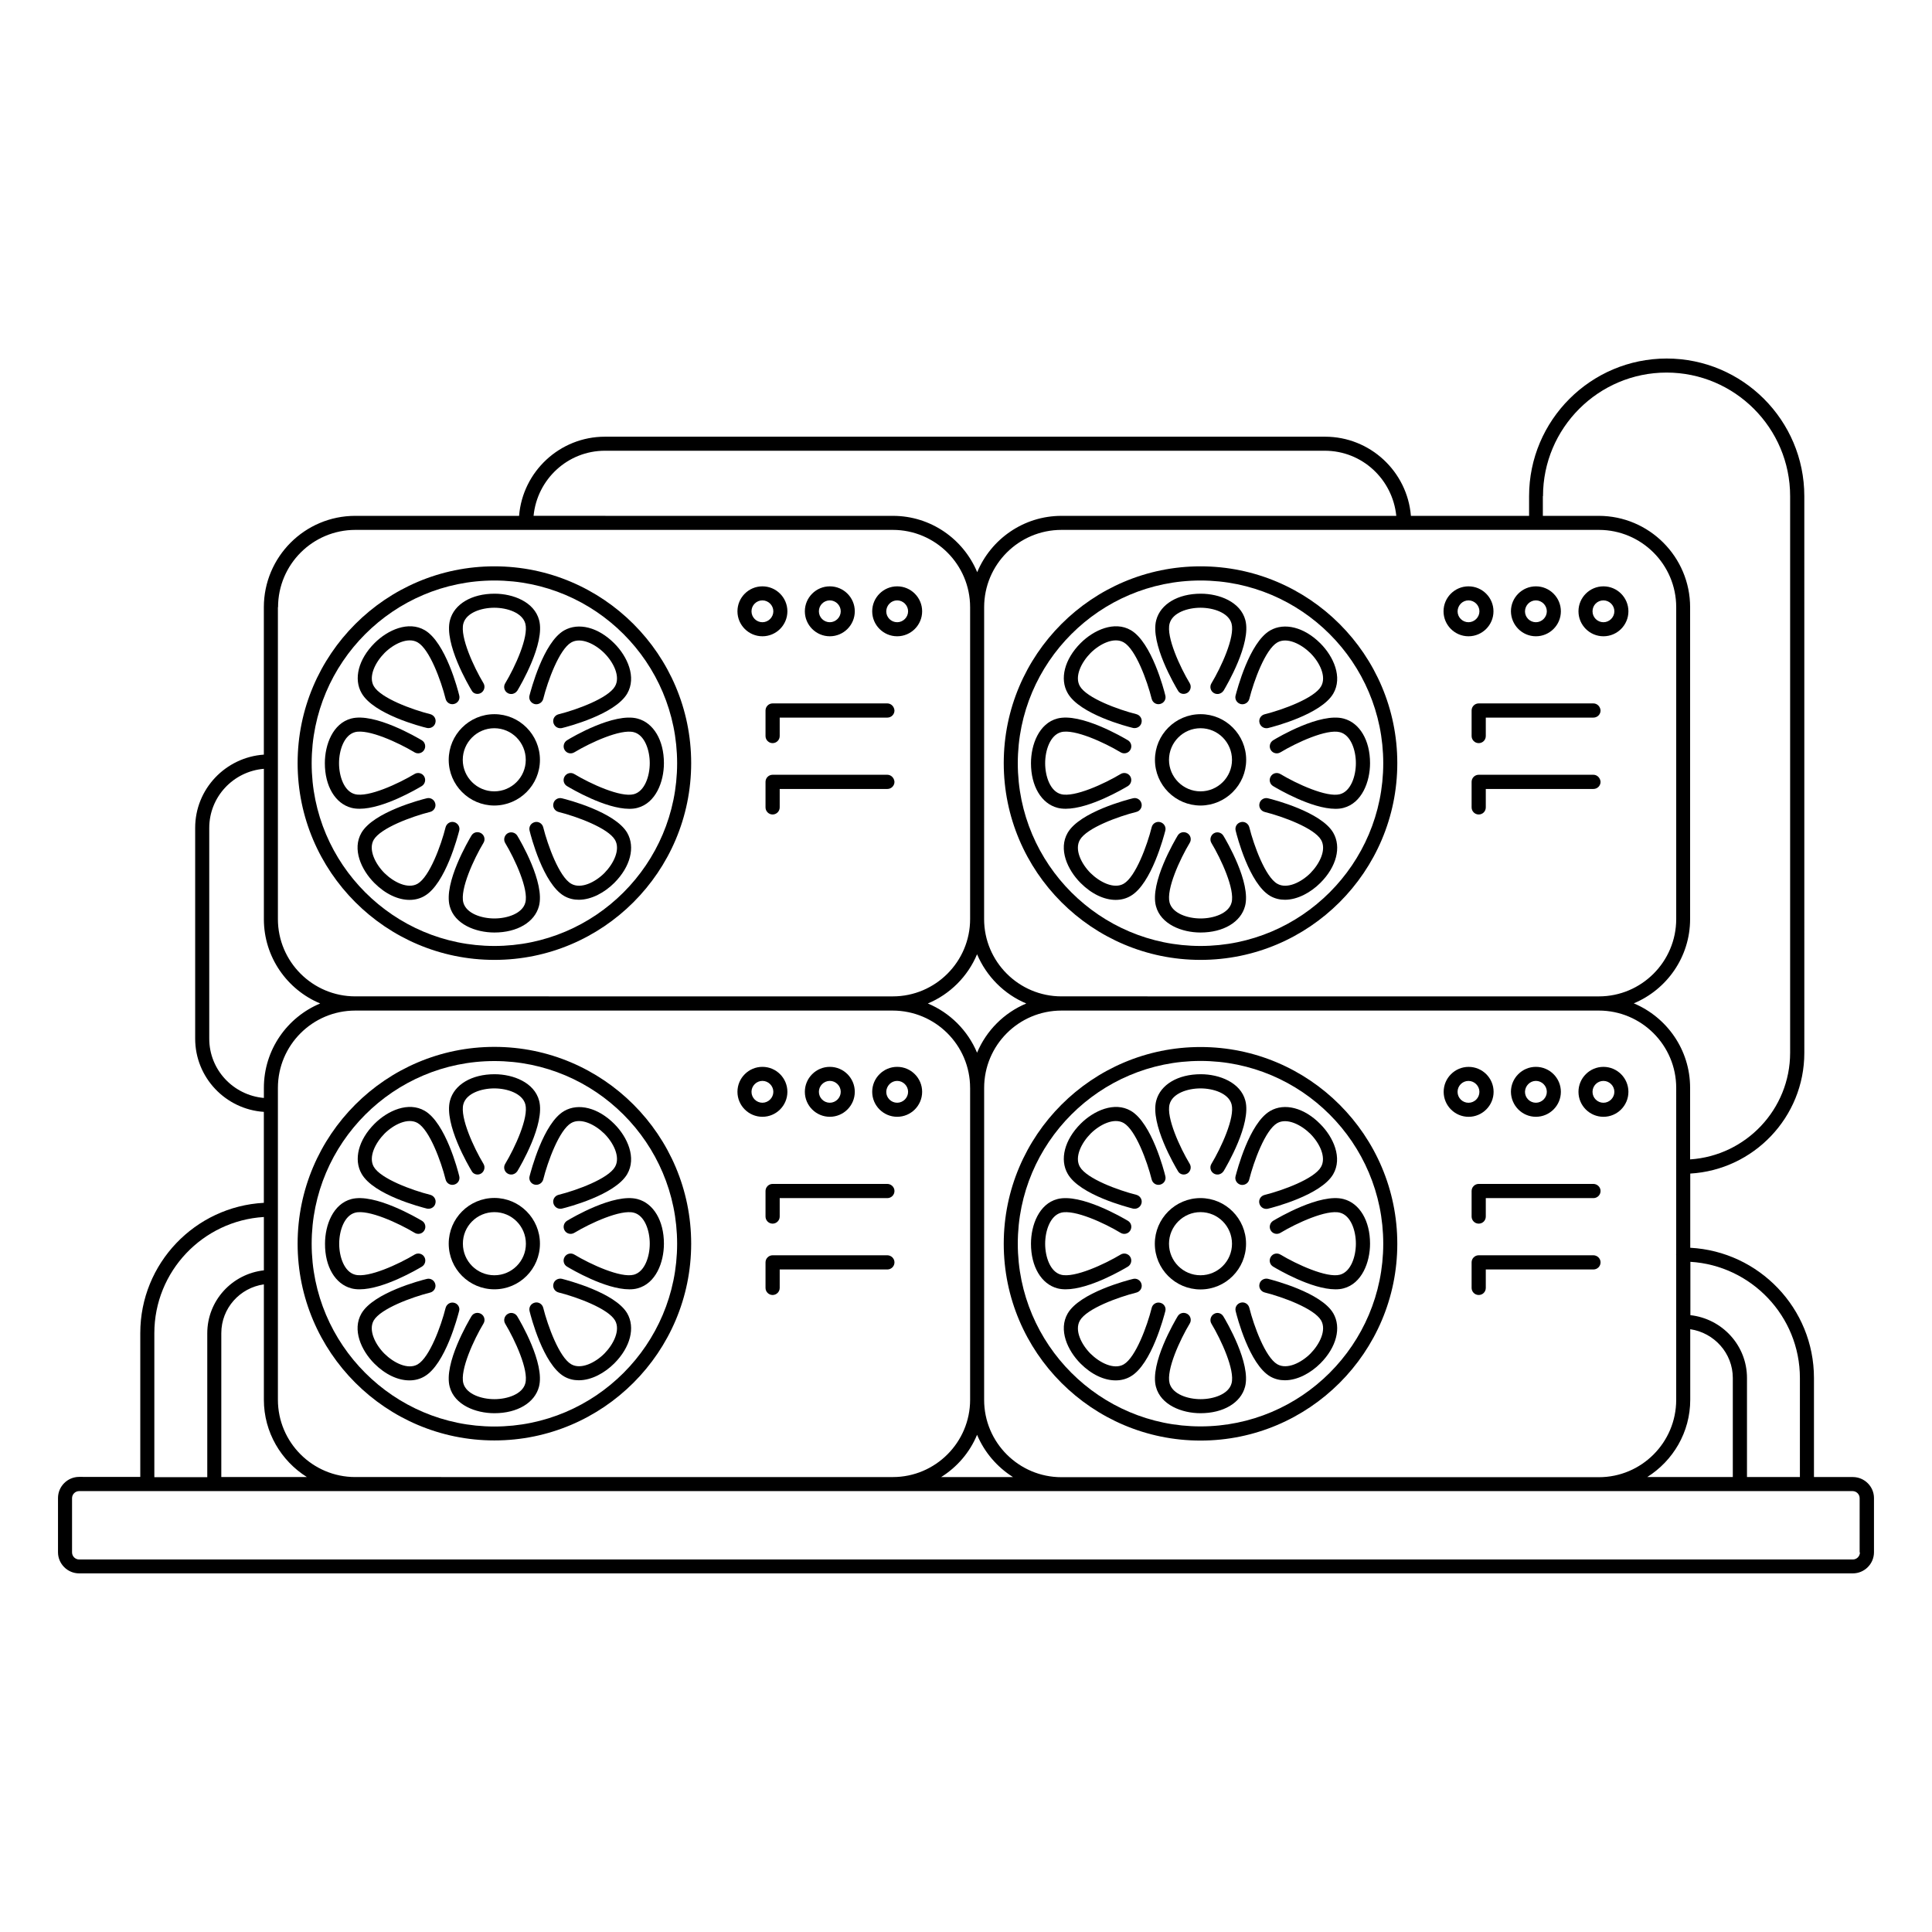 <?xml version="1.0" encoding="UTF-8"?>
<!-- Uploaded to: SVG Repo, www.svgrepo.com, Generator: SVG Repo Mixer Tools -->
<svg fill="#000000" width="800px" height="800px" version="1.1" viewBox="144 144 512 512" xmlns="http://www.w3.org/2000/svg">
 <g>
  <path d="m275.02 398.38c28.762 0 52.148-23.387 52.148-52.148s-23.387-52.148-52.148-52.148c-28.762 0-52.148 23.387-52.148 52.148s23.387 52.148 52.148 52.148zm0-100.54c26.695 0 48.426 21.73 48.426 48.426 0 26.695-21.73 48.426-48.426 48.426-26.695 0-48.426-21.73-48.426-48.426 0-26.691 21.73-48.426 48.426-48.426z"/>
  <path d="m271.49 327.62c0.863-0.527 1.164-1.691 0.641-2.559-2.559-4.25-6.277-12.293-5.34-15.793 0.754-2.894 4.773-4.211 8.195-4.211s7.445 1.316 8.234 4.211c0.941 3.535-2.781 11.582-5.34 15.828-0.527 0.863-0.262 2.031 0.641 2.559 0.301 0.188 0.641 0.262 0.977 0.262 0.641 0 1.242-0.34 1.617-0.902 0.754-1.277 7.406-12.52 5.754-18.688-1.277-4.812-6.879-6.992-11.805-6.992-6.055 0-10.68 2.746-11.805 6.992-1.656 6.168 5 17.445 5.754 18.688 0.449 0.871 1.613 1.133 2.477 0.605z"/>
  <path d="m278.52 364.84c-0.863 0.527-1.164 1.691-0.641 2.559 2.559 4.25 6.277 12.293 5.34 15.793-0.754 2.894-4.773 4.211-8.195 4.211-3.422 0-7.445-1.316-8.234-4.211-0.941-3.496 2.781-11.582 5.34-15.828 0.527-0.863 0.262-2.031-0.641-2.559-0.902-0.527-2.031-0.262-2.559 0.641-0.754 1.277-7.406 12.52-5.754 18.688 1.277 4.812 6.879 6.992 11.844 6.992 6.055 0 10.68-2.746 11.805-6.992 1.656-6.168-5-17.445-5.754-18.688-0.52-0.832-1.684-1.133-2.551-0.605z"/>
  <path d="m257.13 336.91c0.152 0.039 0.301 0.039 0.453 0.039 0.828 0 1.617-0.562 1.805-1.43 0.262-1.016-0.375-1.992-1.355-2.258-4.812-1.203-13.121-4.25-14.965-7.406-1.504-2.594 0.414-6.356 2.82-8.797 2.406-2.406 6.203-4.324 8.797-2.82 3.16 1.805 6.203 10.152 7.406 14.965 0.262 1.016 1.242 1.617 2.258 1.355 1.016-0.262 1.617-1.242 1.355-2.258-0.34-1.43-3.609-14.062-9.137-17.297-4.324-2.519-9.812-0.074-13.309 3.422-4.285 4.285-5.602 9.512-3.422 13.273 3.191 5.602 15.824 8.871 17.293 9.211z"/>
  <path d="m292.92 355.56c-1.016-0.262-2.031 0.375-2.258 1.355-0.262 1.016 0.375 1.992 1.355 2.258 4.812 1.203 13.121 4.25 14.965 7.406 1.504 2.594-0.414 6.356-2.82 8.797-2.406 2.406-6.203 4.324-8.797 2.82-3.16-1.805-6.203-10.152-7.406-14.965-0.262-1.016-1.277-1.617-2.258-1.355-1.016 0.262-1.617 1.242-1.355 2.258 0.34 1.43 3.609 14.062 9.137 17.297 1.242 0.715 2.559 1.016 3.91 1.016 3.383 0 6.879-1.957 9.398-4.473 4.285-4.285 5.602-9.477 3.422-13.273-3.234-5.531-15.867-8.805-17.293-9.141z"/>
  <path d="m255.77 352.32c0.863-0.527 1.164-1.691 0.641-2.559-0.527-0.902-1.691-1.164-2.559-0.641-4.25 2.559-12.293 6.277-15.793 5.34-2.894-0.754-4.211-4.773-4.211-8.195s1.316-7.445 4.211-8.234c3.496-0.941 11.543 2.781 15.793 5.34 0.863 0.527 2.031 0.262 2.559-0.641 0.527-0.863 0.262-2.031-0.641-2.559-1.277-0.754-12.52-7.371-18.688-5.754-4.852 1.277-6.992 6.879-6.992 11.844 0 6.055 2.746 10.68 6.992 11.805 0.676 0.188 1.43 0.262 2.219 0.262 6.316 0.008 15.34-5.332 16.469-6.008z"/>
  <path d="m294.27 340.18c-0.863 0.527-1.164 1.691-0.641 2.559 0.527 0.902 1.691 1.164 2.559 0.641 4.25-2.559 12.293-6.277 15.793-5.34 2.894 0.754 4.211 4.812 4.211 8.195 0 3.422-1.316 7.445-4.211 8.234-3.496 0.941-11.543-2.781-15.793-5.34-0.863-0.527-2.031-0.262-2.559 0.641-0.527 0.863-0.262 2.031 0.641 2.559 1.129 0.676 10.152 6.016 16.504 6.016 0.789 0 1.504-0.074 2.18-0.262 4.812-1.277 6.992-6.879 6.992-11.844 0-6.055-2.746-10.68-6.992-11.805-6.199-1.66-17.441 4.957-18.684 5.746z"/>
  <path d="m252.54 382.48c1.43 0 2.781-0.34 3.984-1.055 5.527-3.195 8.797-15.867 9.176-17.297 0.262-1.016-0.375-1.992-1.355-2.258-1.016-0.262-1.992 0.375-2.258 1.355-1.203 4.812-4.25 13.121-7.406 14.965-2.594 1.504-6.356-0.414-8.797-2.82-2.406-2.406-4.324-6.203-2.859-8.797 1.844-3.16 10.152-6.203 14.965-7.406 1.016-0.262 1.617-1.277 1.355-2.258-0.262-1.016-1.277-1.617-2.258-1.355-1.43 0.34-14.062 3.609-17.297 9.137-2.519 4.324-0.074 9.812 3.422 13.309 2.938 2.941 6.285 4.481 9.328 4.481z"/>
  <path d="m285.7 330.59c0.977 0.227 1.992-0.375 2.258-1.355 1.203-4.812 4.25-13.121 7.406-14.965 2.594-1.504 6.391 0.414 8.797 2.82s4.324 6.203 2.82 8.797c-1.805 3.16-10.152 6.203-14.965 7.406-1.016 0.262-1.617 1.277-1.355 2.258 0.227 0.863 0.977 1.43 1.805 1.43 0.152 0 0.301 0 0.453-0.039 1.43-0.34 14.062-3.609 17.297-9.137 2.519-4.324 0.074-9.812-3.422-13.309-4.285-4.285-9.477-5.602-13.309-3.422-5.527 3.195-8.797 15.867-9.176 17.297-0.227 0.977 0.375 1.953 1.391 2.219z"/>
  <path d="m379.13 330.41h-30.379c-1.016 0-1.879 0.828-1.879 1.879v6.769c0 1.016 0.828 1.879 1.879 1.879 1.016 0 1.879-0.828 1.879-1.879v-4.887h28.535c1.016 0 1.879-0.828 1.879-1.879-0.074-1.059-0.898-1.883-1.914-1.883z"/>
  <path d="m379.13 349.32h-30.379c-1.016 0-1.879 0.828-1.879 1.879v6.769c0 1.016 0.828 1.879 1.879 1.879 1.016 0 1.879-0.828 1.879-1.879v-4.887h28.535c1.016 0 1.879-0.828 1.879-1.879-0.074-1.055-0.898-1.883-1.914-1.883z"/>
  <path d="m346.05 312.62c3.648 0 6.617-2.969 6.617-6.617 0-3.648-2.969-6.617-6.617-6.617s-6.617 2.969-6.617 6.617c0 3.648 2.969 6.617 6.617 6.617zm0-9.512c1.578 0 2.894 1.316 2.894 2.894s-1.316 2.894-2.894 2.894-2.894-1.277-2.894-2.894c0-1.617 1.312-2.894 2.894-2.894z"/>
  <path d="m363.91 312.62c3.648 0 6.617-2.969 6.617-6.617 0-3.648-2.969-6.617-6.617-6.617s-6.617 2.969-6.617 6.617c0 3.648 2.969 6.617 6.617 6.617zm0-9.512c1.578 0 2.894 1.316 2.894 2.894s-1.316 2.894-2.894 2.894-2.894-1.277-2.894-2.894c-0.004-1.617 1.312-2.894 2.894-2.894z"/>
  <path d="m381.76 312.62c3.648 0 6.617-2.969 6.617-6.617 0-3.648-2.969-6.617-6.617-6.617-3.648 0-6.617 2.969-6.617 6.617 0 3.648 2.973 6.617 6.617 6.617zm0-9.512c1.578 0 2.894 1.316 2.894 2.894s-1.316 2.894-2.894 2.894-2.894-1.277-2.894-2.894c0.039-1.617 1.316-2.894 2.894-2.894z"/>
  <path d="m462.15 398.38c28.762 0 52.148-23.387 52.148-52.148s-23.387-52.148-52.148-52.148c-28.762 0-52.148 23.387-52.148 52.148s23.387 52.148 52.148 52.148zm0-100.54c26.695 0 48.426 21.73 48.426 48.426 0 26.695-21.73 48.426-48.426 48.426-26.695 0-48.426-21.73-48.426-48.426 0-26.691 21.73-48.426 48.426-48.426z"/>
  <path d="m458.65 327.62c0.863-0.527 1.164-1.691 0.641-2.559-2.559-4.25-6.277-12.293-5.34-15.793 0.754-2.894 4.773-4.211 8.195-4.211 3.422 0 7.445 1.316 8.234 4.211 0.941 3.535-2.781 11.582-5.34 15.828-0.527 0.863-0.262 2.031 0.641 2.559 0.301 0.188 0.641 0.262 0.977 0.262 0.641 0 1.242-0.34 1.617-0.902 0.754-1.277 7.406-12.52 5.754-18.688-1.277-4.812-6.879-6.992-11.805-6.992-6.055 0-10.68 2.746-11.805 6.992-1.656 6.168 5 17.445 5.754 18.688 0.445 0.871 1.574 1.133 2.477 0.605z"/>
  <path d="m465.68 364.84c-0.863 0.527-1.164 1.691-0.641 2.559 2.559 4.25 6.277 12.293 5.34 15.793-0.754 2.894-4.773 4.211-8.195 4.211s-7.445-1.316-8.234-4.211c-0.941-3.535 2.781-11.582 5.34-15.828 0.527-0.863 0.262-2.031-0.641-2.559s-2.031-0.262-2.559 0.641c-0.754 1.277-7.406 12.52-5.754 18.688 1.277 4.812 6.879 6.992 11.805 6.992 6.055 0 10.68-2.746 11.805-6.992 1.656-6.168-5-17.445-5.754-18.688-0.52-0.832-1.648-1.133-2.512-0.605z"/>
  <path d="m444.25 336.91c0.152 0.039 0.301 0.039 0.453 0.039 0.828 0 1.617-0.562 1.805-1.43 0.262-1.016-0.375-1.992-1.355-2.258-4.812-1.203-13.121-4.25-14.965-7.406-1.504-2.594 0.414-6.356 2.82-8.797 2.406-2.406 6.203-4.324 8.797-2.82 3.16 1.805 6.203 10.152 7.406 14.965 0.262 1.016 1.242 1.617 2.258 1.355 1.016-0.262 1.617-1.242 1.355-2.258-0.34-1.43-3.609-14.062-9.137-17.297-4.324-2.519-9.812-0.074-13.309 3.422-4.285 4.285-5.602 9.512-3.422 13.273 3.195 5.602 15.867 8.871 17.293 9.211z"/>
  <path d="m480.04 355.56c-1.016-0.262-2.031 0.375-2.258 1.355-0.262 1.016 0.375 1.992 1.355 2.258 4.812 1.203 13.121 4.25 14.965 7.406 1.504 2.594-0.414 6.356-2.82 8.797-2.406 2.406-6.203 4.324-8.797 2.82-3.16-1.805-6.203-10.152-7.406-14.965-0.262-1.016-1.277-1.617-2.258-1.355-1.016 0.262-1.617 1.242-1.355 2.258 0.34 1.43 3.609 14.062 9.137 17.297 1.242 0.715 2.559 1.016 3.91 1.016 3.383 0 6.879-1.957 9.398-4.473 4.285-4.285 5.602-9.477 3.422-13.273-3.191-5.531-15.863-8.805-17.293-9.141z"/>
  <path d="m442.9 352.32c0.863-0.527 1.164-1.691 0.641-2.559-0.527-0.902-1.691-1.164-2.559-0.641-4.25 2.559-12.293 6.277-15.793 5.34-2.894-0.754-4.211-4.773-4.211-8.195s1.316-7.445 4.211-8.234c3.496-0.941 11.543 2.781 15.793 5.34 0.863 0.527 2.031 0.262 2.559-0.641 0.527-0.863 0.262-2.031-0.641-2.559-1.277-0.754-12.52-7.371-18.688-5.754-4.852 1.277-6.992 6.879-6.992 11.844 0 6.055 2.746 10.68 6.992 11.805 0.676 0.188 1.43 0.262 2.219 0.262 6.316 0.008 15.34-5.332 16.469-6.008z"/>
  <path d="m481.4 340.18c-0.863 0.527-1.164 1.691-0.641 2.559 0.527 0.902 1.691 1.164 2.559 0.641 4.25-2.559 12.258-6.277 15.793-5.34 2.894 0.754 4.211 4.812 4.211 8.195 0 3.422-1.316 7.445-4.211 8.234-3.496 0.941-11.543-2.781-15.793-5.34-0.902-0.527-2.031-0.262-2.559 0.641-0.527 0.863-0.262 2.031 0.641 2.559 1.129 0.676 10.152 6.016 16.504 6.016 0.789 0 1.504-0.074 2.18-0.262 4.812-1.277 6.992-6.879 6.992-11.844 0-6.055-2.746-10.68-6.992-11.805-6.164-1.66-17.406 4.957-18.684 5.746z"/>
  <path d="m439.66 382.48c1.43 0 2.781-0.34 3.984-1.055 5.527-3.195 8.797-15.867 9.176-17.297 0.262-1.016-0.375-1.992-1.355-2.258-1.016-0.262-2.031 0.375-2.258 1.355-1.203 4.812-4.25 13.121-7.406 14.965-2.594 1.504-6.356-0.414-8.797-2.82-2.406-2.406-4.324-6.203-2.82-8.797 1.805-3.16 10.152-6.203 14.965-7.406 1.016-0.262 1.617-1.277 1.355-2.258-0.262-1.016-1.277-1.617-2.258-1.355-1.43 0.34-14.062 3.609-17.297 9.137-2.519 4.324-0.074 9.812 3.422 13.309 2.934 2.941 6.281 4.481 9.289 4.481z"/>
  <path d="m472.82 330.59c0.977 0.227 1.992-0.375 2.258-1.355 1.203-4.812 4.25-13.121 7.406-14.965 2.594-1.504 6.356 0.414 8.797 2.82 2.406 2.406 4.324 6.203 2.82 8.797-1.805 3.16-10.152 6.203-14.965 7.406-1.016 0.262-1.617 1.277-1.355 2.258 0.227 0.863 0.977 1.43 1.805 1.43 0.152 0 0.301 0 0.453-0.039 1.43-0.34 14.062-3.609 17.297-9.137 2.519-4.324 0.074-9.812-3.422-13.309-4.285-4.285-9.512-5.602-13.309-3.422-5.527 3.195-8.797 15.867-9.176 17.297-0.227 0.977 0.375 1.953 1.391 2.219z"/>
  <path d="m566.25 330.41h-30.379c-1.016 0-1.879 0.828-1.879 1.879v6.769c0 1.016 0.828 1.879 1.879 1.879 1.055 0 1.879-0.828 1.879-1.879v-4.887h28.535c1.016 0 1.879-0.828 1.879-1.879-0.07-1.059-0.898-1.883-1.914-1.883z"/>
  <path d="m566.25 349.32h-30.379c-1.016 0-1.879 0.828-1.879 1.879v6.769c0 1.016 0.828 1.879 1.879 1.879 1.055 0 1.879-0.828 1.879-1.879v-4.887h28.535c1.016 0 1.879-0.828 1.879-1.879-0.07-1.055-0.898-1.883-1.914-1.883z"/>
  <path d="m533.17 312.62c3.648 0 6.617-2.969 6.617-6.617 0-3.648-2.969-6.617-6.617-6.617-3.648 0-6.617 2.969-6.617 6.617 0 3.648 2.973 6.617 6.617 6.617zm0-9.512c1.578 0 2.894 1.316 2.894 2.894s-1.316 2.894-2.894 2.894-2.894-1.277-2.894-2.894c0.039-1.617 1.316-2.894 2.894-2.894z"/>
  <path d="m551.03 312.62c3.648 0 6.617-2.969 6.617-6.617 0-3.648-2.969-6.617-6.617-6.617-3.648 0-6.617 2.969-6.617 6.617 0.039 3.648 2.973 6.617 6.617 6.617zm0-9.512c1.578 0 2.894 1.316 2.894 2.894s-1.316 2.894-2.894 2.894-2.894-1.277-2.894-2.894c0.039-1.617 1.316-2.894 2.894-2.894z"/>
  <path d="m568.93 312.62c3.648 0 6.617-2.969 6.617-6.617 0-3.648-2.969-6.617-6.617-6.617-3.648 0-6.617 2.969-6.617 6.617 0 3.648 2.969 6.617 6.617 6.617zm0-9.512c1.578 0 2.894 1.316 2.894 2.894s-1.316 2.894-2.894 2.894-2.894-1.277-2.894-2.894c0-1.617 1.277-2.894 2.894-2.894z"/>
  <path d="m275.02 525.73c28.762 0 52.148-23.387 52.148-52.148s-23.387-52.148-52.148-52.148c-28.762 0-52.148 23.387-52.148 52.148s23.387 52.148 52.148 52.148zm0-100.54c26.695 0 48.426 21.73 48.426 48.426 0 26.695-21.73 48.426-48.426 48.426-26.695 0-48.426-21.73-48.426-48.426 0-26.691 21.73-48.426 48.426-48.426z"/>
  <path d="m271.49 455c0.863-0.527 1.164-1.691 0.641-2.559-2.559-4.25-6.277-12.293-5.34-15.793 0.754-2.894 4.773-4.211 8.195-4.211s7.445 1.316 8.234 4.211c0.941 3.496-2.781 11.543-5.34 15.793-0.527 0.863-0.262 2.031 0.641 2.559 0.301 0.188 0.641 0.262 0.977 0.262 0.641 0 1.242-0.34 1.617-0.902 0.754-1.277 7.406-12.52 5.754-18.688-1.277-4.812-6.879-6.992-11.805-6.992-6.055 0-10.68 2.746-11.805 6.992-1.656 6.168 5 17.445 5.754 18.688 0.449 0.867 1.613 1.168 2.477 0.641z"/>
  <path d="m278.52 492.23c-0.863 0.527-1.164 1.691-0.641 2.559 2.559 4.25 6.277 12.293 5.34 15.793-0.754 2.894-4.773 4.211-8.195 4.211-3.422 0-7.445-1.316-8.234-4.211-0.941-3.496 2.781-11.582 5.34-15.828 0.527-0.863 0.262-2.031-0.641-2.559-0.902-0.527-2.031-0.262-2.559 0.641-0.754 1.277-7.406 12.52-5.754 18.688 1.277 4.812 6.879 6.992 11.844 6.992 6.055 0 10.68-2.746 11.805-6.992 1.656-6.168-5-17.445-5.754-18.688-0.52-0.871-1.684-1.172-2.551-0.605z"/>
  <path d="m257.13 464.29c0.152 0.039 0.301 0.039 0.453 0.039 0.828 0 1.617-0.562 1.805-1.43 0.262-1.016-0.375-1.992-1.355-2.258-4.812-1.203-13.121-4.25-14.965-7.406-1.504-2.594 0.414-6.356 2.82-8.797 2.406-2.406 6.203-4.324 8.797-2.82 3.16 1.844 6.203 10.152 7.406 14.965 0.262 1.016 1.242 1.617 2.258 1.355s1.617-1.242 1.355-2.258c-0.34-1.43-3.609-14.062-9.137-17.297-4.324-2.519-9.812-0.074-13.309 3.422-4.285 4.285-5.602 9.512-3.422 13.273 3.191 5.602 15.824 8.836 17.293 9.211z"/>
  <path d="m292.92 482.9c-1.016-0.227-2.031 0.375-2.258 1.355-0.262 1.016 0.375 1.992 1.355 2.258 4.812 1.203 13.121 4.25 14.965 7.406 1.504 2.594-0.414 6.356-2.82 8.797-2.406 2.406-6.203 4.324-8.797 2.82-3.16-1.844-6.203-10.152-7.406-14.965-0.262-1.016-1.277-1.617-2.258-1.355-1.016 0.262-1.617 1.242-1.355 2.258 0.34 1.43 3.609 14.062 9.137 17.297 1.242 0.715 2.559 1.016 3.91 1.016 3.383 0 6.879-1.957 9.398-4.473 4.285-4.285 5.602-9.512 3.422-13.273-3.234-5.496-15.867-8.766-17.293-9.141z"/>
  <path d="m237.09 485.42c0.676 0.188 1.43 0.262 2.219 0.262 6.316 0 15.379-5.34 16.504-6.016 0.863-0.527 1.164-1.691 0.641-2.559-0.527-0.902-1.691-1.164-2.559-0.641-4.25 2.559-12.293 6.277-15.793 5.34-2.894-0.754-4.211-4.773-4.211-8.195s1.316-7.445 4.211-8.234c3.496-0.941 11.543 2.781 15.793 5.34 0.863 0.527 2.031 0.262 2.559-0.641 0.527-0.863 0.262-2.031-0.641-2.559-1.277-0.754-12.52-7.371-18.688-5.754-4.852 1.277-6.992 6.879-6.992 11.844-0.035 6.059 2.711 10.684 6.957 11.812z"/>
  <path d="m294.27 467.52c-0.863 0.527-1.164 1.691-0.641 2.559 0.527 0.902 1.691 1.164 2.559 0.641 4.25-2.559 12.293-6.277 15.793-5.34 2.894 0.754 4.211 4.773 4.211 8.195s-1.316 7.445-4.211 8.234c-3.496 0.941-11.543-2.781-15.793-5.34-0.863-0.527-2.031-0.262-2.559 0.641-0.527 0.863-0.262 2.031 0.641 2.559 1.129 0.676 10.152 6.016 16.504 6.016 0.789 0 1.504-0.074 2.18-0.262 4.852-1.277 6.992-6.879 6.992-11.844 0-6.055-2.746-10.68-6.992-11.805-6.199-1.66-17.441 4.996-18.684 5.746z"/>
  <path d="m264.35 489.25c-1.016-0.262-1.992 0.375-2.258 1.355-1.203 4.812-4.25 13.121-7.406 14.965-2.594 1.504-6.356-0.414-8.797-2.82-2.406-2.406-4.324-6.203-2.859-8.797 1.844-3.16 10.152-6.203 14.965-7.406 1.016-0.262 1.617-1.277 1.355-2.258-0.262-1.016-1.277-1.617-2.258-1.355-1.43 0.34-14.062 3.609-17.297 9.137-2.519 4.324-0.074 9.812 3.422 13.309 2.894 2.894 6.242 4.438 9.285 4.438 1.43 0 2.781-0.34 3.984-1.055 5.527-3.195 8.797-15.867 9.176-17.297 0.301-0.973-0.336-1.988-1.312-2.215z"/>
  <path d="m285.7 457.94c0.977 0.227 1.992-0.375 2.258-1.355 1.203-4.812 4.25-13.121 7.406-14.965 2.594-1.504 6.356 0.414 8.797 2.82 2.406 2.406 4.324 6.203 2.82 8.797-1.805 3.16-10.152 6.203-14.965 7.406-1.016 0.262-1.617 1.277-1.355 2.258 0.227 0.863 0.977 1.43 1.805 1.43 0.152 0 0.301 0 0.453-0.039 1.43-0.34 14.062-3.609 17.297-9.137 2.519-4.324 0.074-9.812-3.422-13.309-4.285-4.285-9.477-5.602-13.273-3.422-5.527 3.195-8.797 15.867-9.176 17.297-0.262 0.977 0.34 1.992 1.355 2.219z"/>
  <path d="m379.13 457.75h-30.379c-1.016 0-1.879 0.828-1.879 1.879v6.769c0 1.016 0.828 1.879 1.879 1.879 1.016 0 1.879-0.828 1.879-1.879v-4.887h28.535c1.016 0 1.879-0.828 1.879-1.879 0.004-1.059-0.898-1.883-1.914-1.883z"/>
  <path d="m379.13 476.66h-30.379c-1.016 0-1.879 0.828-1.879 1.879v6.769c0 1.016 0.828 1.879 1.879 1.879 1.016 0 1.879-0.828 1.879-1.879v-4.887h28.535c1.016 0 1.879-0.828 1.879-1.879 0.004-1.055-0.898-1.883-1.914-1.883z"/>
  <path d="m346.05 439.96c3.648 0 6.617-2.969 6.617-6.617 0-3.648-2.969-6.617-6.617-6.617s-6.617 2.969-6.617 6.617c0 3.648 2.969 6.617 6.617 6.617zm0-9.512c1.578 0 2.894 1.316 2.894 2.894s-1.316 2.894-2.894 2.894-2.894-1.277-2.894-2.894c0-1.578 1.312-2.894 2.894-2.894z"/>
  <path d="m363.91 439.96c3.648 0 6.617-2.969 6.617-6.617 0-3.648-2.969-6.617-6.617-6.617s-6.617 2.969-6.617 6.617c0 3.648 2.969 6.617 6.617 6.617zm0-9.512c1.578 0 2.894 1.316 2.894 2.894s-1.316 2.894-2.894 2.894-2.894-1.277-2.894-2.894c-0.004-1.578 1.312-2.894 2.894-2.894z"/>
  <path d="m381.76 439.96c3.648 0 6.617-2.969 6.617-6.617 0-3.648-2.969-6.617-6.617-6.617-3.648 0-6.617 2.969-6.617 6.617 0 3.648 2.973 6.617 6.617 6.617zm0-9.512c1.578 0 2.894 1.316 2.894 2.894s-1.316 2.894-2.894 2.894-2.894-1.277-2.894-2.894c0.039-1.578 1.316-2.894 2.894-2.894z"/>
  <path d="m462.15 421.47c-28.762 0-52.148 23.387-52.148 52.148 0 28.762 23.387 52.148 52.148 52.148 28.762 0 52.148-23.387 52.148-52.148 0-28.766-23.387-52.148-52.148-52.148zm0 100.54c-26.695 0-48.426-21.73-48.426-48.426s21.73-48.426 48.426-48.426c26.695 0 48.426 21.73 48.426 48.426 0 26.73-21.73 48.426-48.426 48.426z"/>
  <path d="m458.65 455c0.863-0.527 1.164-1.691 0.641-2.559-2.559-4.25-6.277-12.293-5.34-15.793 0.754-2.894 4.773-4.211 8.195-4.211 3.422 0 7.445 1.316 8.234 4.211 0.941 3.496-2.781 11.543-5.34 15.793-0.527 0.863-0.262 2.031 0.641 2.559 0.301 0.188 0.641 0.262 0.977 0.262 0.641 0 1.242-0.34 1.617-0.902 0.754-1.277 7.406-12.52 5.754-18.688-1.277-4.812-6.879-6.992-11.805-6.992-6.055 0-10.68 2.746-11.805 6.992-1.656 6.168 5 17.445 5.754 18.688 0.445 0.867 1.574 1.168 2.477 0.641z"/>
  <path d="m465.68 492.23c-0.863 0.527-1.164 1.691-0.641 2.559 2.559 4.25 6.277 12.293 5.34 15.793-0.754 2.894-4.773 4.211-8.195 4.211s-7.445-1.316-8.234-4.211c-0.941-3.535 2.781-11.582 5.34-15.828 0.527-0.863 0.262-2.031-0.641-2.559s-2.031-0.262-2.559 0.641c-0.754 1.277-7.406 12.52-5.754 18.688 1.277 4.812 6.879 6.992 11.805 6.992 6.055 0 10.68-2.746 11.805-6.992 1.656-6.168-5-17.445-5.754-18.688-0.52-0.871-1.648-1.172-2.512-0.605z"/>
  <path d="m444.25 464.29c0.152 0.039 0.301 0.039 0.453 0.039 0.828 0 1.578-0.562 1.805-1.43 0.262-1.016-0.375-1.992-1.355-2.258-4.812-1.203-13.121-4.25-14.965-7.406-1.504-2.594 0.414-6.356 2.82-8.797 2.406-2.406 6.203-4.324 8.797-2.82 3.16 1.844 6.203 10.152 7.406 14.965 0.262 1.016 1.242 1.617 2.258 1.355s1.617-1.242 1.355-2.258c-0.34-1.43-3.609-14.062-9.137-17.297-4.324-2.519-9.812-0.074-13.309 3.422-4.285 4.285-5.602 9.512-3.422 13.273 3.195 5.602 15.867 8.836 17.293 9.211z"/>
  <path d="m480.04 482.9c-1.016-0.227-2.031 0.375-2.258 1.355-0.262 1.016 0.375 1.992 1.355 2.258 4.812 1.203 13.121 4.25 14.965 7.406 1.504 2.594-0.414 6.356-2.82 8.797-2.406 2.406-6.203 4.324-8.797 2.82-3.16-1.844-6.203-10.152-7.406-14.965-0.262-1.016-1.277-1.617-2.258-1.355-1.016 0.262-1.617 1.242-1.355 2.258 0.34 1.43 3.609 14.062 9.137 17.297 1.242 0.715 2.559 1.016 3.91 1.016 3.383 0 6.879-1.957 9.398-4.473 4.285-4.285 5.602-9.512 3.422-13.273-3.191-5.496-15.863-8.766-17.293-9.141z"/>
  <path d="m442.9 479.67c0.863-0.527 1.164-1.691 0.641-2.559-0.527-0.902-1.691-1.164-2.559-0.641-4.25 2.559-12.293 6.277-15.793 5.34-2.894-0.754-4.211-4.773-4.211-8.195s1.316-7.445 4.211-8.234c3.535-0.941 11.582 2.781 15.793 5.34 0.863 0.527 2.031 0.262 2.559-0.641 0.527-0.902 0.262-2.031-0.641-2.559-1.277-0.754-12.52-7.371-18.688-5.754-4.852 1.277-6.992 6.879-6.992 11.844 0 6.055 2.746 10.68 6.992 11.805 0.676 0.188 1.43 0.262 2.219 0.262 6.316 0.008 15.34-5.332 16.469-6.008z"/>
  <path d="m481.4 467.52c-0.863 0.527-1.164 1.691-0.641 2.559 0.527 0.902 1.691 1.164 2.559 0.641 4.25-2.559 12.293-6.277 15.793-5.34 2.894 0.754 4.211 4.773 4.211 8.195s-1.316 7.445-4.211 8.234c-3.496 0.941-11.543-2.781-15.793-5.34-0.902-0.527-2.031-0.262-2.559 0.641-0.527 0.863-0.262 2.031 0.641 2.559 1.129 0.676 10.152 6.016 16.504 6.016 0.789 0 1.504-0.074 2.18-0.262 4.812-1.277 6.992-6.879 6.992-11.844 0-6.055-2.746-10.68-6.992-11.805-6.164-1.66-17.406 4.996-18.684 5.746z"/>
  <path d="m451.47 489.25c-1.016-0.262-2.031 0.375-2.258 1.355-1.203 4.812-4.25 13.121-7.406 14.965-2.594 1.504-6.356-0.414-8.797-2.82-2.406-2.406-4.324-6.203-2.82-8.797 1.805-3.16 10.152-6.203 14.965-7.406 1.016-0.262 1.617-1.277 1.355-2.258-0.262-1.016-1.277-1.617-2.258-1.355-1.43 0.34-14.062 3.609-17.297 9.137-2.519 4.324-0.074 9.812 3.422 13.309 2.894 2.894 6.242 4.438 9.285 4.438 1.43 0 2.781-0.34 3.984-1.055 5.527-3.195 8.797-15.867 9.176-17.297 0.266-0.973-0.336-1.988-1.352-2.215z"/>
  <path d="m480.61 438.42c-5.527 3.195-8.797 15.867-9.176 17.297-0.262 1.016 0.375 1.992 1.355 2.258 0.977 0.227 2.031-0.375 2.258-1.355 1.203-4.812 4.25-13.121 7.406-14.965 2.594-1.504 6.356 0.414 8.797 2.82 2.406 2.406 4.324 6.203 2.82 8.797-1.805 3.16-10.152 6.203-14.965 7.406-1.016 0.262-1.617 1.277-1.355 2.258 0.227 0.863 0.977 1.43 1.805 1.43 0.152 0 0.301 0 0.453-0.039 1.43-0.34 14.062-3.609 17.297-9.137 2.519-4.324 0.074-9.812-3.422-13.309-4.25-4.324-9.477-5.676-13.273-3.461z"/>
  <path d="m566.25 457.75h-30.379c-1.016 0-1.879 0.828-1.879 1.879v6.769c0 1.016 0.828 1.879 1.879 1.879 1.055 0 1.879-0.828 1.879-1.879v-4.887h28.535c1.016 0 1.879-0.828 1.879-1.879 0.004-1.059-0.898-1.883-1.914-1.883z"/>
  <path d="m566.25 476.66h-30.379c-1.016 0-1.879 0.828-1.879 1.879v6.769c0 1.016 0.828 1.879 1.879 1.879 1.055 0 1.879-0.828 1.879-1.879v-4.887h28.535c1.016 0 1.879-0.828 1.879-1.879 0.004-1.055-0.898-1.883-1.914-1.883z"/>
  <path d="m539.82 433.35c0-3.648-2.969-6.617-6.617-6.617-3.648 0-6.617 2.969-6.617 6.617 0 3.648 2.969 6.617 6.617 6.617 3.609 0 6.617-2.969 6.617-6.617zm-6.656 2.894c-1.578 0-2.894-1.277-2.894-2.894 0-1.578 1.277-2.894 2.894-2.894 1.578 0 2.894 1.316 2.894 2.894 0.004 1.578-1.277 2.894-2.894 2.894z"/>
  <path d="m551.03 439.96c3.648 0 6.617-2.969 6.617-6.617 0-3.648-2.969-6.617-6.617-6.617-3.648 0-6.617 2.969-6.617 6.617 0.039 3.648 2.973 6.617 6.617 6.617zm0-9.512c1.578 0 2.894 1.316 2.894 2.894s-1.316 2.894-2.894 2.894-2.894-1.277-2.894-2.894c0.039-1.578 1.316-2.894 2.894-2.894z"/>
  <path d="m568.93 426.73c-3.648 0-6.617 2.969-6.617 6.617 0 3.648 2.969 6.617 6.617 6.617 3.648 0 6.617-2.969 6.617-6.617 0-3.648-2.973-6.617-6.617-6.617zm0 9.512c-1.578 0-2.894-1.277-2.894-2.894 0-1.578 1.277-2.894 2.894-2.894 1.578 0 2.894 1.316 2.894 2.894s-1.316 2.894-2.894 2.894z"/>
  <path d="m635.02 535.43h-10.301v-26.242c0-18.461-14.551-33.539-32.785-34.516v-19.664c16.805-0.977 30.23-14.926 30.23-31.996l-0.004-147.53c0-20.113-16.355-36.469-36.469-36.469-20.113 0-36.469 16.355-36.469 36.469v5.227h-31.32c-0.941-11.73-10.789-20.98-22.746-20.98h-190.85c-11.957 0-21.809 9.25-22.746 20.98l-43.426-0.004c-13.348 0-24.215 10.867-24.215 24.215v39.062c-10.152 0.715-18.199 9.098-18.199 19.402v55.871c0 10.301 8.047 18.723 18.199 19.402v24.102c-18.234 0.977-32.746 16.055-32.746 34.516v38.125l-16.203-0.008c-3.082 0-5.602 2.519-5.602 5.602v14.363c0 3.082 2.519 5.602 5.602 5.602h470.05c3.082 0 5.602-2.519 5.602-5.602v-14.363c0-3.043-2.519-5.562-5.602-5.562zm-14.027-26.242v26.242h-14.023v-26.242c0-8.648-6.578-15.715-15-16.656v-14.137c16.129 0.977 29.023 14.398 29.023 30.793zm-40.453 26.242c6.805-4.285 11.391-11.844 11.391-20.492v-18.684c6.356 0.941 11.281 6.356 11.281 12.934v26.242zm-355.22 0h-22.672v-38.125c0-6.617 4.926-12.031 11.281-12.934v30.566c-0.004 8.648 4.586 16.207 11.391 20.492zm179.49-230.51c0-11.316 9.176-20.492 20.492-20.492h142.42c11.281 0 20.492 9.176 20.492 20.492v82.641c0 11.281-9.176 20.492-20.492 20.492l-142.43-0.004c-11.281 0-20.492-9.176-20.492-20.492zm183.4 171.41c0 0.039-0.039 0.074-0.039 0.113 0 0.039 0.039 0.074 0.039 0.113v17.559c0 0.039-0.039 0.074-0.039 0.113s0.039 0.074 0.039 0.113v20.641c0 11.281-9.176 20.492-20.492 20.492h-142.42c-11.281 0-20.492-9.176-20.492-20.492l0.004-82.676c0-11.316 9.176-20.492 20.492-20.492h142.42c11.281 0 20.492 9.176 20.492 20.492zm-172.23-66.395c-5.867 2.445-10.602 7.18-13.047 13.047-2.445-5.867-7.18-10.602-13.047-13.047 5.867-2.445 10.602-7.18 13.047-13.047 2.484 5.863 7.184 10.602 13.047 13.047zm-14.887 22.371v82.641c0 11.281-9.176 20.492-20.492 20.492l-142.46-0.004c-11.281 0-20.492-9.176-20.492-20.492v-82.637c0-11.316 9.176-20.492 20.492-20.492h142.42c11.316 0 20.527 9.172 20.527 20.492zm1.84 91.926c1.957 4.664 5.301 8.535 9.512 11.203h-19.023c4.211-2.633 7.594-6.543 9.512-11.203zm149.98-248.75c0-18.047 14.699-32.746 32.746-32.746s32.746 14.699 32.746 32.746v147.5c0 15-11.73 27.297-26.508 28.273v-18.988c0-10.078-6.168-18.688-14.926-22.371 8.762-3.648 14.926-12.293 14.926-22.332l0.004-82.641c0-13.348-10.867-24.215-24.215-24.215h-14.812v-5.223zm-248.6-12.031h190.77c9.926 0 17.973 7.594 18.949 17.258h-88.73c-10.039 0-18.688 6.168-22.332 14.926-3.648-8.762-12.293-14.926-22.332-14.926l-95.234-0.004c0.938-9.66 9.023-17.254 18.91-17.254zm-86.625 41.469c0-11.316 9.176-20.492 20.492-20.492h142.42c11.281 0 20.492 9.176 20.492 20.492v82.641c0 11.281-9.176 20.492-20.492 20.492l-142.46-0.004c-11.281 0-20.492-9.176-20.492-20.492v-82.637zm-18.234 114.34v-55.836c0-8.273 6.391-15 14.477-15.68v39.855c0 10.039 6.168 18.688 14.926 22.332-8.762 3.648-14.926 12.293-14.926 22.371v2.668c-8.086-0.711-14.477-7.441-14.477-15.711zm-14.551 78.051c0-16.395 12.859-29.816 29.027-30.793v14.137c-8.422 0.941-15 8.008-15 16.695v38.125h-14.027zm452 58.09c0 1.016-0.828 1.879-1.879 1.879h-470.05c-1.016 0-1.879-0.828-1.879-1.879v-14.363c0-1.016 0.828-1.879 1.879-1.879h440.08 0.039 0.039 17.633 0.039 0.039 12.105c1.016 0 1.879 0.828 1.879 1.879l-0.004 14.363z"/>
  <path d="m275.02 485.68c6.656 0 12.07-5.414 12.07-12.105 0-6.656-5.414-12.105-12.07-12.105s-12.105 5.414-12.105 12.105 5.414 12.105 12.105 12.105zm0-20.453c4.625 0 8.348 3.762 8.348 8.383 0 4.625-3.762 8.348-8.348 8.348-4.625 0-8.348-3.762-8.348-8.348-0.035-4.621 3.723-8.383 8.348-8.383z"/>
  <path d="m287.09 345.37c0-6.656-5.414-12.105-12.07-12.105s-12.105 5.414-12.105 12.105c0 6.656 5.414 12.105 12.105 12.105 6.656-0.035 12.07-5.449 12.07-12.105zm-20.453 0c0-4.625 3.762-8.383 8.348-8.383 4.625 0 8.348 3.762 8.348 8.383 0 4.625-3.762 8.348-8.348 8.348-4.59 0-8.348-3.758-8.348-8.348z"/>
  <path d="m450.04 473.61c0 6.656 5.414 12.105 12.105 12.105 6.656 0 12.07-5.414 12.07-12.105 0-6.656-5.414-12.105-12.07-12.105s-12.105 5.414-12.105 12.105zm20.453 0c0 4.625-3.762 8.348-8.348 8.348-4.625 0-8.348-3.762-8.348-8.348 0-4.625 3.762-8.383 8.348-8.383 4.625 0 8.348 3.762 8.348 8.383z"/>
  <path d="m474.25 345.37c0-6.656-5.414-12.105-12.07-12.105s-12.105 5.414-12.105 12.105c0 6.656 5.414 12.105 12.105 12.105 6.617-0.035 12.07-5.449 12.07-12.105zm-20.453 0c0-4.625 3.762-8.383 8.348-8.383 4.625 0 8.348 3.762 8.348 8.383 0 4.625-3.762 8.348-8.348 8.348-4.586 0-8.348-3.758-8.348-8.348z"/>
 </g>
</svg>